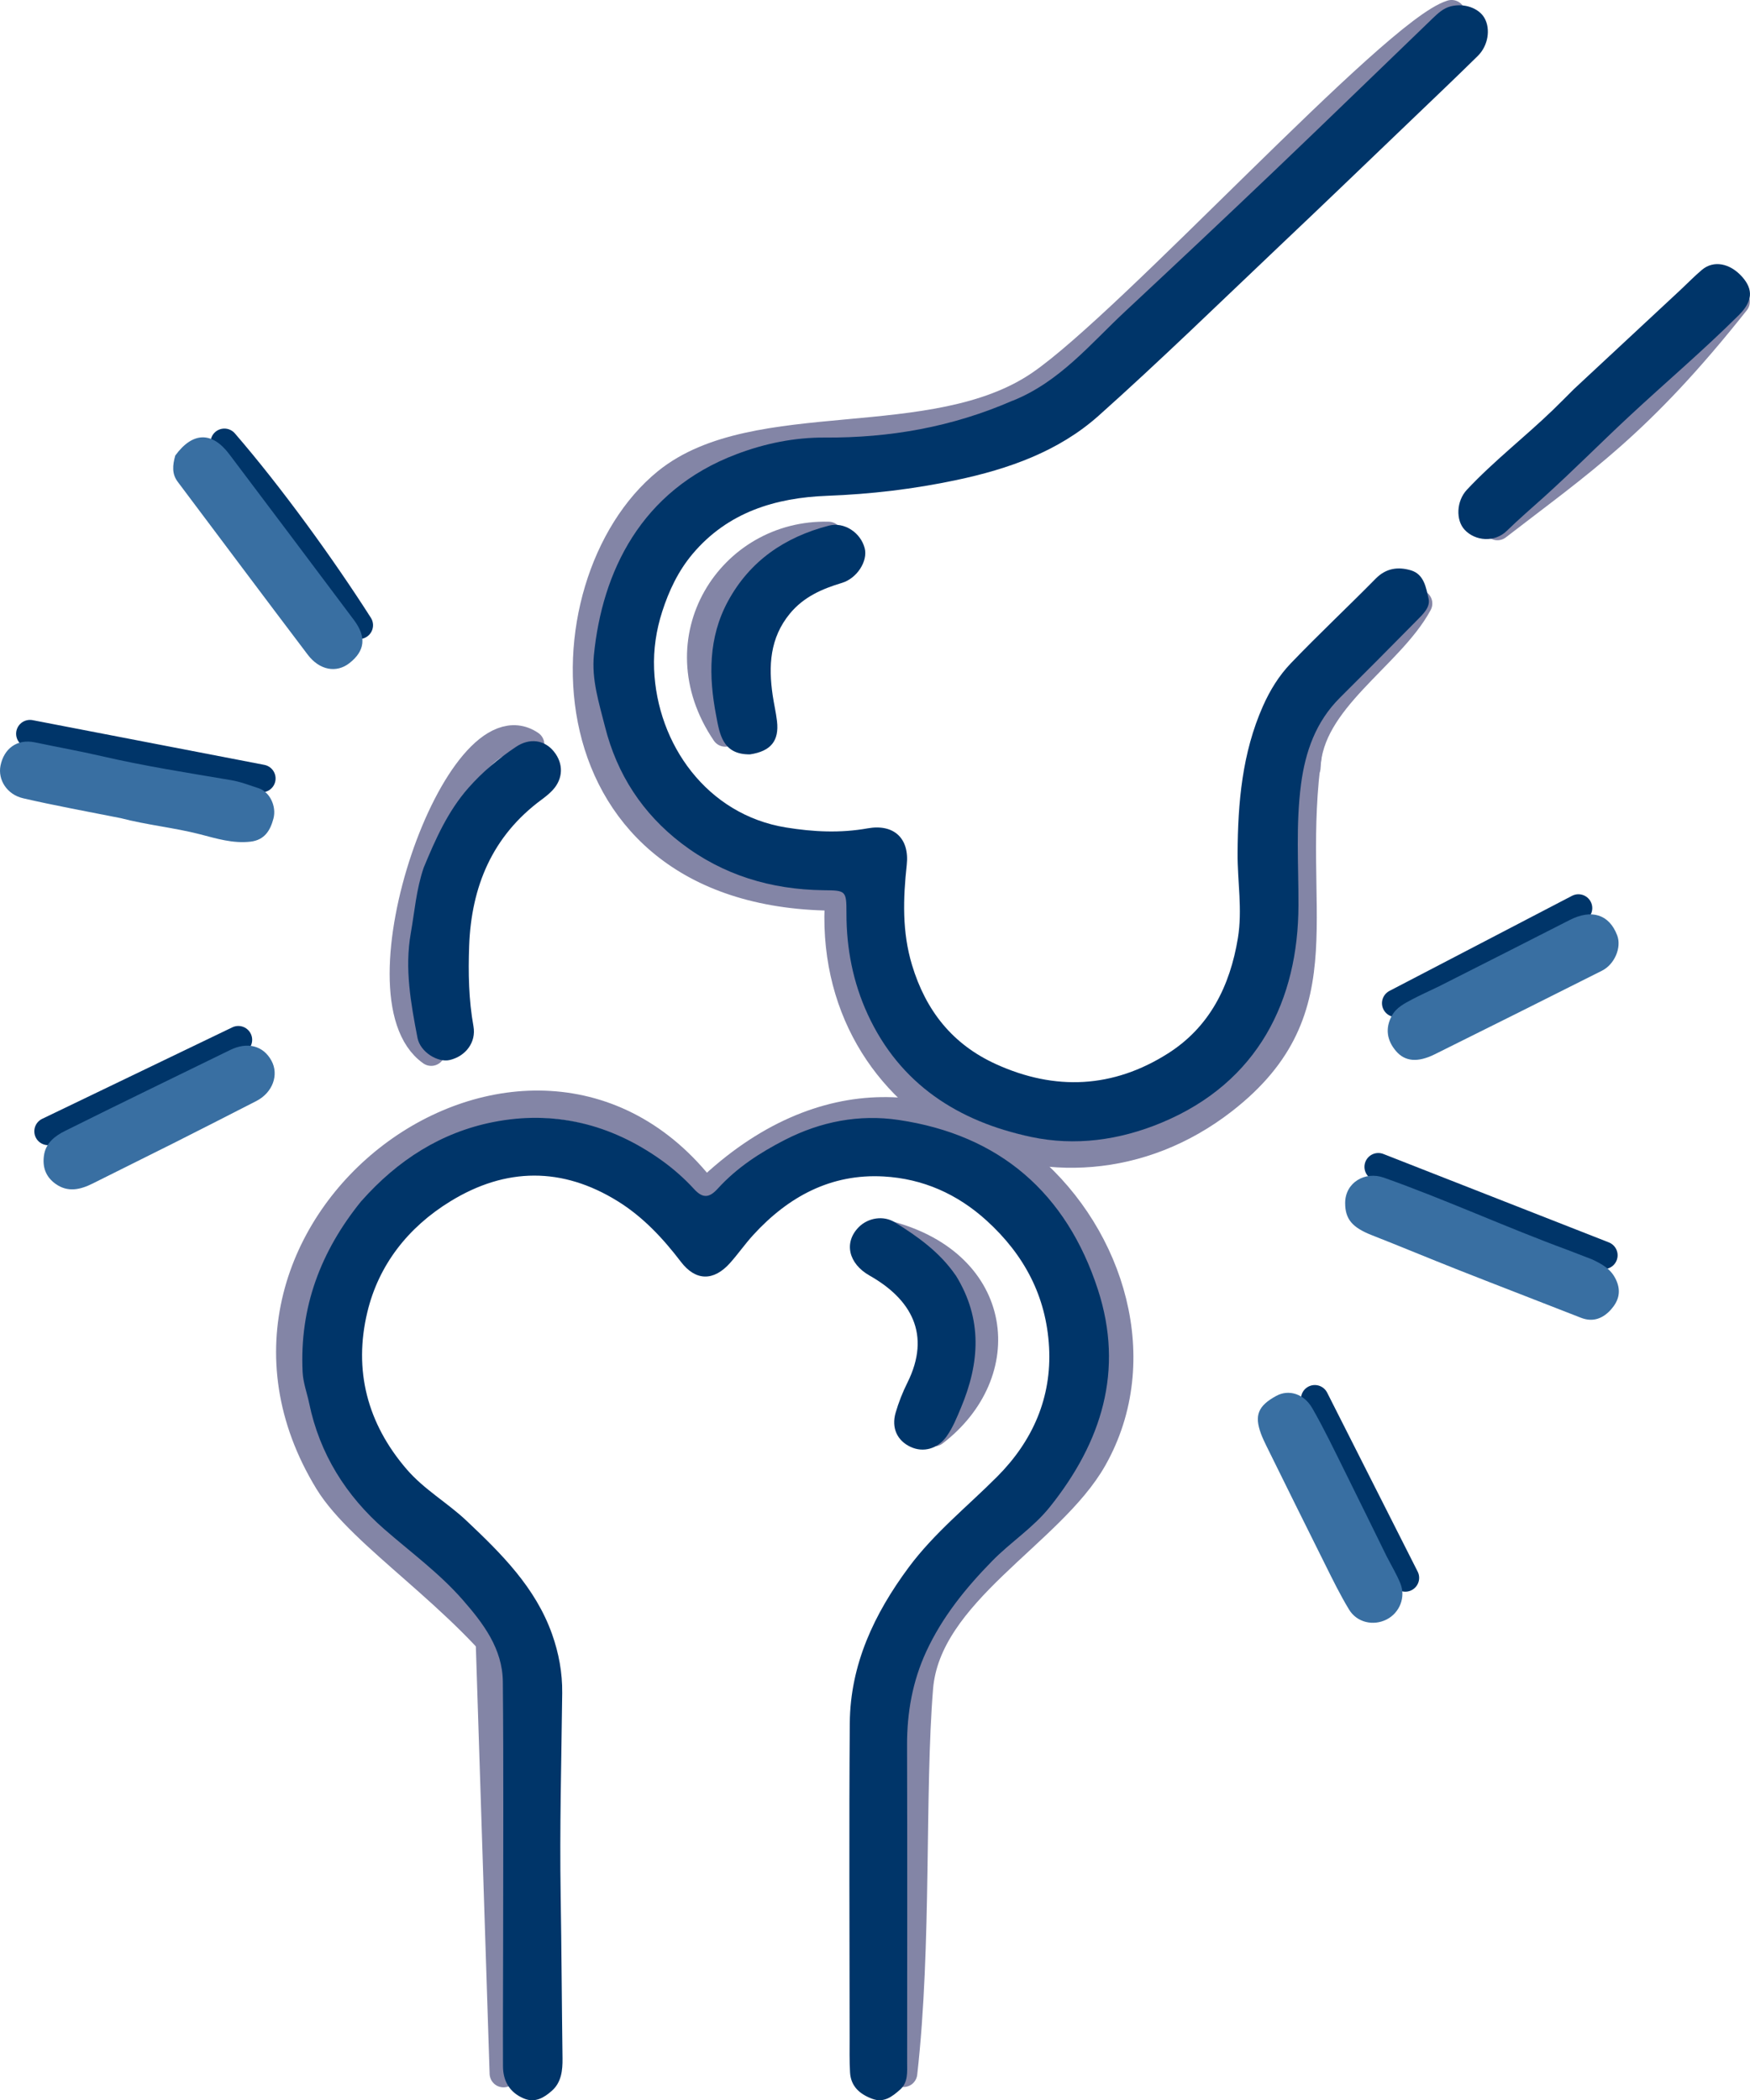 <?xml version="1.0" encoding="UTF-8"?>
<svg id="Layer_1" data-name="Layer 1" xmlns="http://www.w3.org/2000/svg" viewBox="0 0 453.06 543.74">
  <defs>
    <style>
      .cls-1 {
        fill: #396fa2;
      }

      .cls-2 {
        stroke: #8385a6;
      }

      .cls-2, .cls-3 {
        fill: none;
        stroke-linecap: round;
        stroke-linejoin: round;
        stroke-width: 7.17px;
      }

      .cls-3 {
        stroke: #003569;
      }

      .cls-4 {
        fill: #003569;
      }
    </style>
  </defs>
  <path class="cls-2" d="M126.49,417.26l3.85,119.55-3.85-119.55Z"/>
  <path class="cls-2" d="M182.3,308.42c-45.32-58.98-137.56,9.27-97.32,75.17,8.65,14.19,34.83,29.97,49.92,51.17"/>
  <path class="cls-2" d="M183.16,308.36c60.31-57.79,128.68,18.19,99.9,69.23-11.03,19.56-43.06,34.62-45.07,59.38-2.22,27.22-.31,66.2-4.09,99.76"/>
  <path class="cls-2" d="M137.34,192.72c-18.56-12.69-46.05,65.32-25.7,79.64"/>
  <path class="cls-2" d="M375.8,3.58c-14.92,4.61-82.87,79.65-106.5,95.85-27.46,18.82-73.69,6.64-96.73,25.35-32.54,26.44-32.97,107.8,44.64,107.4-4.18,55.94,56.8,85.95,99.56,52.66,30.78-23.97,16.08-49.4,21.94-90.28"/>
  <path class="cls-2" d="M387.67,136.28c21.54-16.65,36.61-26.45,61.76-58.18"/>
  <path class="cls-2" d="M187.77,189.73c-16.42-24.24,1.45-51.78,26.73-51.08"/>
  <path class="cls-2" d="M230.13,319.68c29,7.74,31.88,35.75,11.72,51.18"/>
  <path class="cls-3" d="M58.09,114.54c11.91,13.78,25.3,32.27,34.9,47.32"/>
  <path class="cls-3" d="M7.76,189.96l60,11.58"/>
  <path class="cls-3" d="M12.47,292.89l49.23-23.69"/>
  <path class="cls-3" d="M361.37,259.72l47.27-24.62"/>
  <path class="cls-3" d="M356.83,302.09l58.37,22.89"/>
  <path class="cls-3" d="M340.39,362.16l23.43,46.33"/>
  <path class="cls-2" d="M367.23,156.24c-7.4,13.73-28.33,25-28.92,42.43"/>
  <path class="cls-4" d="M93.61,310.89c9.34-10.54,20.61-17.74,34.11-20.4,15.73-3.1,30.35.49,43.48,9.85,3.11,2.22,5.96,4.74,8.51,7.52,2.31,2.52,4,2.2,6.12-.14,4.91-5.4,10.9-9.3,17.4-12.63,9.33-4.77,19.23-6.64,29.37-5.15,26.23,3.87,43.52,18.95,51.65,43.96,6.8,20.93.96,39.46-12.44,56.22-4.33,5.41-10.15,9.11-14.93,13.99-6.88,7.02-12.95,14.52-17.09,23.48-3.55,7.7-4.99,15.79-4.96,24.26.08,27.36.03,54.72.02,82.07,0,2.52.29,5.22-1.86,7.1-2,1.75-4.14,3.47-7.16,2.35-3.21-1.19-5.54-3.19-5.76-6.8-.18-3.03-.11-6.08-.11-9.12-.01-27.1-.17-54.21.04-81.32.12-15.21,6.31-28.29,15.24-40.34,6.62-8.93,15.24-15.79,22.98-23.56,9.08-9.13,14.1-20.35,13.37-33.48-.72-13.11-6.39-23.85-16.13-32.72-7.64-6.95-16.54-10.87-26.65-11.45-13.7-.78-24.73,5.23-33.79,15.13-2.12,2.32-3.93,4.93-6.03,7.28-4.23,4.73-8.89,4.7-12.72-.33-4.64-6.09-9.85-11.65-16.32-15.66-14.36-8.91-28.98-8.82-43.38.03-10.92,6.7-18.55,16.44-21.48,28.71-3.57,14.94-.07,28.73,10.21,40.66,4.53,5.26,10.53,8.63,15.49,13.32,9.06,8.55,17.85,17.27,22.14,29.36,1.74,4.91,2.68,9.99,2.62,15.25-.2,17.46-.69,34.93-.4,52.39.23,14.05.29,28.11.48,42.16.04,3.13-.3,6.23-2.74,8.39-1.97,1.75-4.33,3.25-7.27,2.01-3.71-1.56-5.39-4.53-5.4-8.37-.05-11.13.04-22.26.04-33.39,0-22.04.13-44.08-.08-66.11-.08-8.58-5.06-15.14-10.44-21.28-6.02-6.87-13.38-12.25-20.23-18.22-9.9-8.63-16.77-19.53-19.47-32.62-.56-2.7-1.56-5.26-1.7-8.12-.8-16.71,4.64-31.22,15.25-44.28Z"/>
  <path class="cls-4" d="M262.18,103.74c12.19-4.9,20.11-14.72,29.12-23.12,12.86-11.99,25.66-24.03,38.38-36.16,13.81-13.17,27.48-26.48,41.23-39.71,1.36-1.31,2.76-2.62,4.7-3.12,3.46-.87,7.26.45,8.73,3.07,1.59,2.84.94,7.13-1.75,9.78-5.67,5.58-11.43,11.06-17.17,16.56-11.41,10.93-22.8,21.9-34.28,32.76-15.5,14.69-30.8,29.62-46.73,43.84-10.37,9.25-23.35,13.8-36.84,16.65-11.02,2.33-22.13,3.65-33.44,4.07-13.33.5-25.69,4.22-34.81,15.03-3.74,4.44-6.15,9.57-7.88,14.95-1.54,4.78-2.3,9.74-2.1,14.89.77,19.45,13.7,37.7,34.17,41,7.1,1.15,14.05,1.49,21.12.22,6.78-1.21,10.87,2.59,10.12,9.45-.95,8.74-1.23,17.35,1.37,25.95,3.56,11.78,10.45,20.52,21.74,25.65,15.32,6.97,30.35,6.21,44.5-2.76,10.78-6.84,16.07-17.41,18.12-29.87,1.21-7.38-.12-14.65-.08-21.97.08-13.08,1.17-25.92,6.57-38.1,1.83-4.12,4.16-7.89,7.19-11.05,7.17-7.49,14.75-14.58,22.02-21.97,2.69-2.73,5.82-3.09,9.08-2.13,3.44,1.01,3.94,4.54,4.59,7.34.52,2.28-1.58,4.14-3.16,5.75-6.56,6.67-13.17,13.3-19.81,19.91-6.21,6.18-8.94,13.93-10.05,22.35-1.38,10.43-.64,20.9-.67,31.37-.05,24.43-10.31,45.83-35.46,56.29-10.94,4.55-22.37,6.1-33.78,3.68-18.79-3.99-33.93-13.62-42.27-31.72-3.79-8.23-5.52-17-5.51-26.13,0-5.98-.14-5.95-5.98-6.02-13.54-.17-26-3.91-36.76-12.16-10.03-7.69-16.65-17.8-19.77-30.17-1.54-6.12-3.51-12.2-2.87-18.59,2.14-21.42,12.1-42.57,36.87-51.95,7.4-2.8,15.02-4.37,22.97-4.32,16.73.1,32.89-2.71,48.55-9.55Z"/>
  <path class="cls-4" d="M407.53,100.68c9.34-8.68,18.47-17.18,27.6-25.69,1.83-1.71,3.58-3.53,5.5-5.14,3.01-2.53,7.25-1.73,10.41,1.83,2.98,3.36,2.62,6.41-.84,9.87-9.21,9.17-19.13,17.57-28.63,26.43-7.38,6.87-14.48,14.06-21.98,20.81-3.18,2.87-6.42,5.64-9.49,8.64-3.14,3.08-8.18,2.67-10.92-.28-2.32-2.49-2.16-7.42.59-10.36,6.91-7.38,14.93-13.59,22.2-20.59,1.82-1.75,3.58-3.56,5.56-5.52Z"/>
  <path class="cls-4" d="M109.7,224.61c3.11-7.52,6.29-14.63,11.57-20.63,3.63-4.13,7.78-7.59,12.3-10.62,3.55-2.38,7.39-1.83,9.83,1.21,2.51,3.11,2.43,6.99-.29,9.95-.85.92-1.85,1.73-2.87,2.48-12.78,9.42-18.22,22.49-18.78,37.92-.25,6.96-.12,13.9,1.12,20.81.73,4.11-2.03,7.74-6.16,8.7-3.04.7-7.62-2.01-8.34-5.76-1.72-8.93-3.35-17.9-1.73-27.09.99-5.57,1.4-11.25,3.34-16.95Z"/>
  <path class="cls-1" d="M412.04,325.98c2.75,1.29,5.04,2.54,6.34,5.35,1.41,3.03.63,5.49-1.25,7.63-2.01,2.29-4.62,3.46-7.83,2.2-10.55-4.14-21.14-8.2-31.68-12.36-7.51-2.96-14.96-6.08-22.48-9.03-5.02-1.97-6.9-4.12-6.89-8.34.01-5.24,5.09-8.3,10.03-6.54,16.05,5.7,31.53,12.81,47.5,18.69,2.01.74,3.98,1.57,6.25,2.41Z"/>
  <path class="cls-4" d="M194.2,195.3c-7.25.11-7.91-5.47-8.81-10.12-1.92-10.05-2.03-20.08,3.05-29.48,5.7-10.53,14.76-16.65,26.12-19.61,3.99-1.04,8.24,1.77,9.3,5.83.87,3.32-1.98,7.82-5.9,8.99-5.16,1.55-9.9,3.62-13.47,7.95-5.2,6.33-5.56,13.56-4.45,21.15.33,2.25.86,4.46,1.12,6.71.58,5.05-1.57,7.76-6.97,8.58Z"/>
  <path class="cls-1" d="M31.14,211.79c-8.6-1.71-16.91-3.22-25.14-5.12-4.23-.97-6.59-4.82-5.87-8.44.87-4.36,4.22-7.02,8.9-6.04,5.74,1.21,11.51,2.24,17.24,3.56,11.04,2.56,22.28,4.32,33.47,6.21,2.54.43,4.87,1.34,7.25,2.12,2.85.93,4.65,4.68,3.8,7.85-.8,2.99-2.23,5.54-5.94,5.97-4.56.53-8.89-.83-13.07-1.91-6.72-1.73-13.63-2.38-20.65-4.21Z"/>
  <path class="cls-1" d="M45.36,117.96c4.51-6.2,9.53-6.28,13.97-.41,10.79,14.3,21.55,28.61,32.29,42.95,3.31,4.42,2.88,8.02-1.16,11.18-3.34,2.62-7.72,1.87-10.8-2.2-11.27-14.87-22.44-29.83-33.65-44.75-1.54-2.04-1.34-4.24-.64-6.78Z"/>
  <path class="cls-4" d="M247.46,330.22c7,11.34,6.16,22.68,1.33,34.22-1.08,2.57-2.1,5.13-3.71,7.41-2.31,3.25-6.02,4.29-9.36,2.73-3.43-1.6-5-4.91-3.85-8.84.77-2.64,1.79-5.25,3.02-7.71,6.32-12.66.87-21.77-9.76-27.79-5.49-3.11-6.71-8.56-2.84-12.51,2.44-2.49,6.45-3.12,9.4-1.27,5.91,3.69,11.58,7.67,15.77,13.78Z"/>
  <path class="cls-1" d="M372.3,255.48c11.52-5.84,22.81-11.52,34.05-17.28,5.68-2.91,10.26-1.5,12.33,3.97,1.17,3.1-.65,7.49-3.95,9.14-14.41,7.24-28.84,14.48-43.29,21.64-4.38,2.17-7.7,1.91-10.04-.85-2.32-2.72-2.86-5.86-1.05-9.16,1.16-2.11,3.23-3.13,5.22-4.2,2.12-1.12,4.32-2.1,6.74-3.27Z"/>
  <path class="cls-1" d="M45.58,295.63c-7.36,3.68-14.47,7.23-21.58,10.77-3.21,1.6-6.45,2.38-9.66.06-2.48-1.79-3.39-4.29-2.96-7.31.46-3.28,2.89-5.08,5.45-6.36,14.2-7.08,28.49-13.97,42.74-20.95,4.45-2.18,8.55-1.17,10.7,2.75,2,3.65.33,8.27-3.88,10.44-6.83,3.53-13.7,6.98-20.8,10.59Z"/>
  <path class="cls-1" d="M359.19,403.29c1.22,2.37,2.46,4.43,3.35,6.64,1.45,3.58-.19,7.64-3.58,9.35-3.41,1.72-7.65.79-9.69-2.56-2.28-3.75-4.22-7.71-6.18-11.65-5.12-10.25-10.19-20.53-15.26-30.8-.5-1.02-.99-2.05-1.38-3.11-1.75-4.75-.74-7.21,3.97-9.78,3.17-1.73,7.15-.62,9.35,3.24,3.12,5.45,5.82,11.13,8.62,16.76,3.59,7.2,7.1,14.45,10.79,21.92Z"/>
</svg>